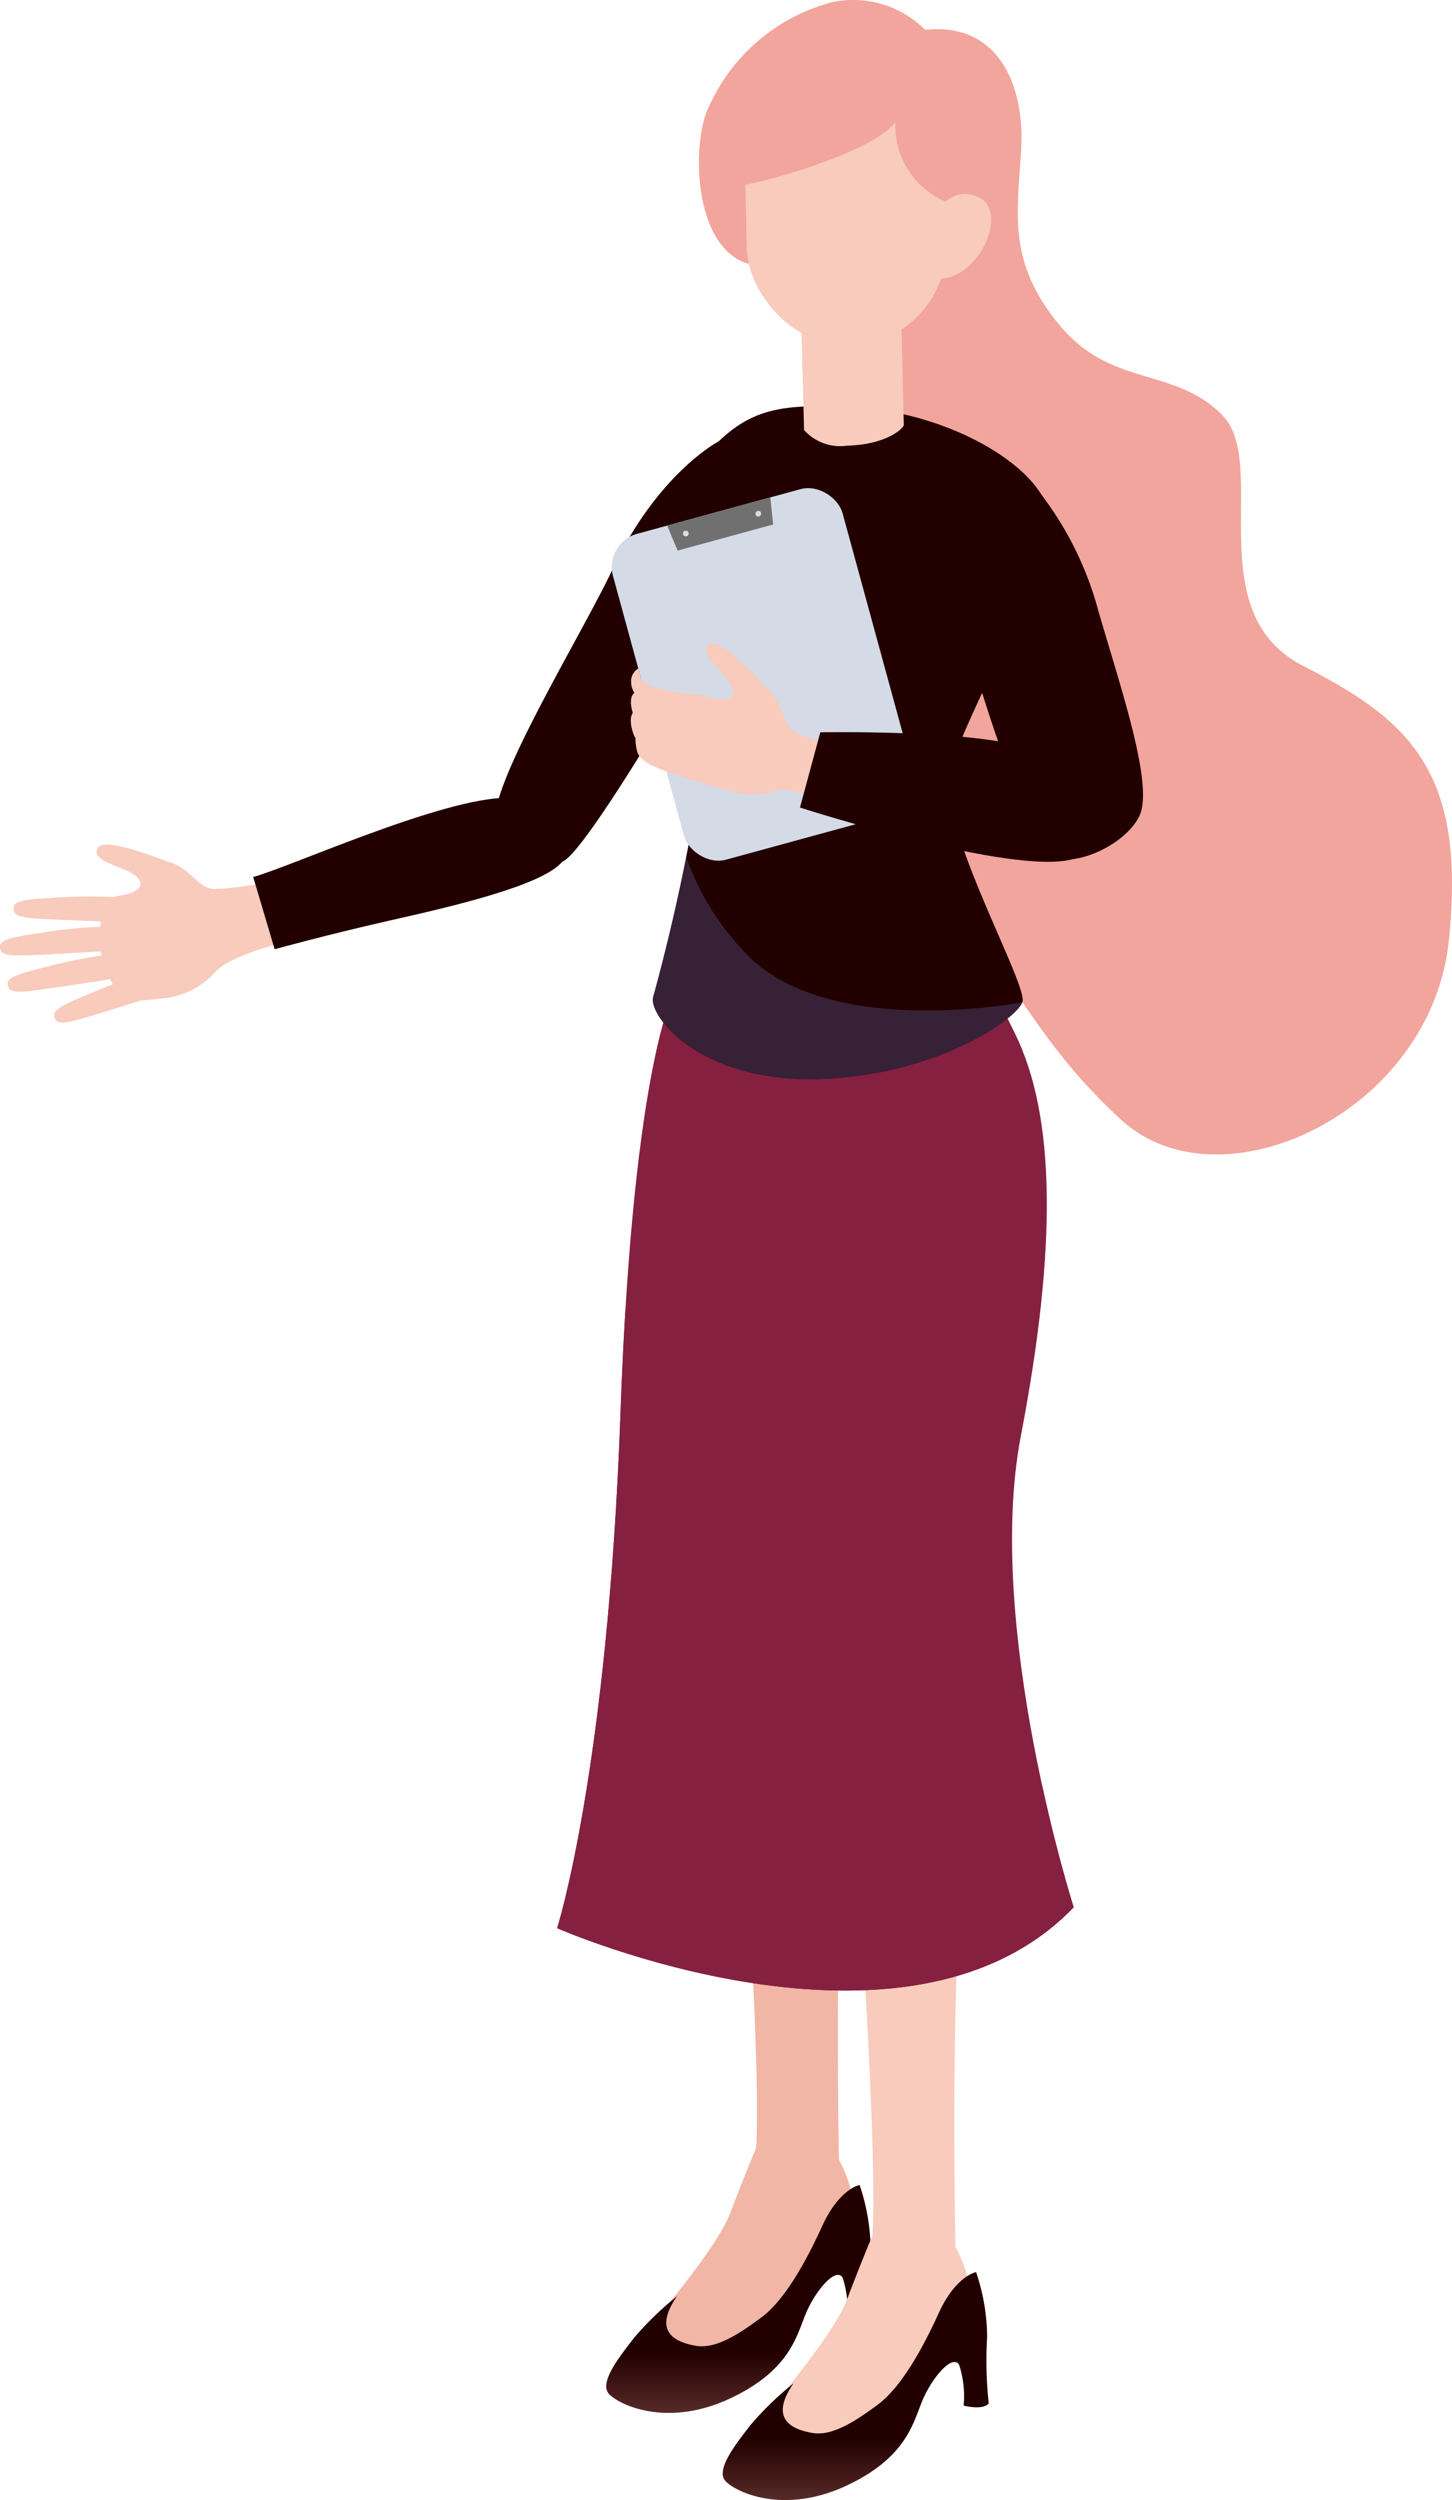 <svg xmlns="http://www.w3.org/2000/svg" xmlns:xlink="http://www.w3.org/1999/xlink" width="81.763" height="140.732" viewBox="0 0 81.763 140.732">
  <defs>
    <linearGradient id="linear-gradient" x1="31.519" y1="0.69" x2="31.519" y2="1.669" gradientUnits="objectBoundingBox">
      <stop offset="0" stop-color="#200"/>
      <stop offset="1" stop-color="#f2a59c"/>
    </linearGradient>
    <clipPath id="clip-path">
      <path id="路径_49" data-name="路径 49" d="M1251.261,460.362s-2.417,3.84-3.134,23.952-3.569,29.018-3.569,29.018,19.654,8.636,29.088-1.177c0,0-5.038-15.784-2.975-26.533s1.937-18.067-.342-22.676l-2.28-4.609Z" transform="translate(-1244.558 -458.336)" fill="none"/>
    </clipPath>
    <clipPath id="clip-path-2">
      <path id="路径_54" data-name="路径 54" d="M1279.641,310.169a5.724,5.724,0,0,0-5.21-1.561,10.525,10.525,0,0,0-7.181,6.41c-.76,2.573-.381,7.413,2.368,8.3s6.34,4.258,5.981,7.871-.872,22.667,3.95,26.908,5.611,8.364,11.153,13.438,17.364-.367,18.417-10.029-2.284-12.5-8.207-15.541-1.828-11.418-4.56-14.134-6.229-1.512-9.154-5.053-2.362-6.227-2.148-9.862S1283.761,309.728,1279.641,310.169Z" transform="translate(-1266.906 -308.49)" fill="none"/>
    </clipPath>
    <clipPath id="clip-path-3">
      <path id="路径_57" data-name="路径 57" d="M1270.136,372.54c5.57.289,10.839,3.538,11.029,6.2s-4.846,11.291-5.587,14.311,4.421,12.006,4.074,12.978-4.914,4.171-11.581,4.334-9.579-3.662-9.2-4.672a112.451,112.451,0,0,0,2.683-12.577c.266-2.786-3.031-3.2-3.155-6.718s1.471-9.377,4.163-11.949C1264.572,372.533,1266.384,372.345,1270.136,372.54Z" transform="translate(-1258.396 -372.479)" fill="none"/>
    </clipPath>
  </defs>
  <g id="组_22689" data-name="组 22689" transform="translate(-1642.767 -563.583)">
    <g id="组_25" data-name="组 25" transform="translate(1642.767 563.583)">
      <path id="路径_43" data-name="路径 43" d="M1276.744,576.914s-.294-13.646.384-20.888-1.361-19.046-1.361-19.046l-5.822.594s2.562,31.657,2.134,38.669S1276.744,576.914,1276.744,576.914Z" transform="translate(-1229.501 -455.33)" fill="#f2b6a6"/>
      <path id="路径_44" data-name="路径 44" d="M1267.354,647.525a7.06,7.06,0,0,1,.81,2.39c.05,1.013.659,2.342-.67,3.313s-2.481,1.582-3.356,3.125-3.8,4.3-6.272,3.805-3.066-.964-2.081-2.155,4.66-5.414,5.446-7.487,1.457-3.662,1.457-3.662Z" transform="translate(-1220.111 -525.941)" fill="#f2b6a6"/>
      <path id="路径_45" data-name="路径 45" d="M1256.289,658.942a17.538,17.538,0,0,0-2.419,2.341c-.837,1.083-2.009,2.549-1.4,3.176s3.3,1.889,6.823.231,3.76-3.722,4.328-4.953,1.623-2.43,1.991-1.842a5.723,5.723,0,0,1,.256,2.3s1.069.284,1.414-.123a22,22,0,0,1-.092-3.739,11.556,11.556,0,0,0-.621-3.652s-1.146.2-2.112,2.324-2.155,4.192-3.416,5.13-2.568,1.789-3.68,1.6S1254.867,660.986,1256.289,658.942Z" transform="translate(-1218.164 -529.683)" fill="url(#linear-gradient)"/>
      <path id="路径_46" data-name="路径 46" d="M1295.1,590.639s-.294-13.646.384-20.888-1.362-19.046-1.362-19.046l-5.822.594s2.562,31.657,2.134,38.669S1295.1,590.639,1295.1,590.639Z" transform="translate(-1241.3 -464.15)" fill="#f8cbbc"/>
      <path id="路径_47" data-name="路径 47" d="M1251.261,460.362s-2.417,3.84-3.134,23.952-3.569,29.018-3.569,29.018,19.654,8.636,29.088-1.177c0,0-5.038-15.784-2.975-26.533s1.937-18.067-.342-22.676l-2.28-4.609Z" transform="translate(-1213.186 -404.789)" fill="#862040"/>
      <g id="组_16" data-name="组 16" transform="translate(31.372 53.547)">
        <g id="组_15" data-name="组 15" clip-path="url(#clip-path)">
          <path id="路径_48" data-name="路径 48" d="M1230.068,477.014s.374,26.684,14.866,35.474,21.846,5.47,21.846,5.47l-8.121,19.271-39.867-1.737Z" transform="translate(-1227.999 -470.339)" fill="#862040"/>
        </g>
      </g>
      <path id="路径_50" data-name="路径 50" d="M1285.713,661.249a7.062,7.062,0,0,1,.81,2.39c.05,1.013.659,2.342-.67,3.313s-2.481,1.582-3.356,3.125-3.8,4.3-6.272,3.805-3.067-.965-2.081-2.155,4.66-5.414,5.446-7.487,1.457-3.662,1.457-3.662Z" transform="translate(-1231.909 -534.761)" fill="#f8cbbc"/>
      <path id="路径_51" data-name="路径 51" d="M1274.648,672.667a17.525,17.525,0,0,0-2.42,2.341c-.837,1.083-2.009,2.549-1.4,3.176s3.3,1.889,6.823.231,3.76-3.722,4.328-4.953,1.623-2.43,1.991-1.842a5.717,5.717,0,0,1,.255,2.3s1.07.284,1.414-.123a21.976,21.976,0,0,1-.091-3.739,11.563,11.563,0,0,0-.622-3.652s-1.146.2-2.112,2.324-2.155,4.192-3.416,5.13-2.568,1.789-3.68,1.6S1273.226,674.711,1274.648,672.667Z" transform="translate(-1229.962 -538.503)" fill="url(#linear-gradient)"/>
      <path id="路径_52" data-name="路径 52" d="M1279.641,310.169a5.724,5.724,0,0,0-5.21-1.561,10.525,10.525,0,0,0-7.181,6.41c-.76,2.573-.381,7.413,2.368,8.3s6.34,4.258,5.981,7.871-.872,22.667,3.95,26.908,5.611,8.364,11.153,13.438,17.364-.367,18.417-10.029-2.284-12.5-8.207-15.541-1.828-11.418-4.56-14.134-6.229-1.512-9.154-5.053-2.362-6.227-2.148-9.862S1283.761,309.728,1279.641,310.169Z" transform="translate(-1227.548 -308.49)" fill="#f2a59c"/>
      <g id="组_18" data-name="组 18" transform="translate(39.358)">
        <g id="组_17" data-name="组 17" clip-path="url(#clip-path-2)">
          <path id="路径_53" data-name="路径 53" d="M1275.312,338.563s4.5-3.618,8.379,8.194-.484,35.213,14.179,37.192c8.34,1.126,14.913-7.974,14.913-7.974l1.752,1.682-4.139,16.221-19.117,5.861-24.122-23.757Z" transform="translate(-1267.067 -327.481)" fill="#f2a59c"/>
        </g>
      </g>
      <path id="路径_55" data-name="路径 55" d="M1270.136,372.54c5.57.289,10.839,3.538,11.029,6.2s-4.846,11.291-5.587,14.311,4.421,12.006,4.074,12.978-4.914,4.171-11.581,4.334-9.579-3.662-9.2-4.672a112.451,112.451,0,0,0,2.683-12.577c.266-2.786-3.031-3.2-3.155-6.718s1.471-9.377,4.163-11.949C1264.572,372.533,1266.384,372.345,1270.136,372.54Z" transform="translate(-1222.08 -349.613)" fill="#200"/>
      <g id="组_20" data-name="组 20" transform="translate(36.317 22.866)">
        <g id="组_19" data-name="组 19" transform="translate(0)" clip-path="url(#clip-path-3)">
          <path id="路径_56" data-name="路径 56" d="M1250.366,429.618a14.768,14.768,0,0,0,4.372,10.575c4.732,4.64,15.384,2.557,15.384,2.557l-.5,5.631-18.724,3.432-7.326-7.856Z" transform="translate(-1248.867 -409.2)" fill="#6167ad" opacity="0.32" style="mix-blend-mode: multiply;isolation: isolate"/>
        </g>
      </g>
      <path id="路径_58" data-name="路径 58" d="M1283.044,358.032l.151,6.187a2.73,2.73,0,0,0,2.451.88c1.86-.045,2.94-.738,3.166-1.136l-.157-6.422Z" transform="translate(-1237.919 -340.014)" fill="#f8cbbc"/>
      <path id="路径_59" data-name="路径 59" d="M1283.044,358.913l.085,3.489a2.8,2.8,0,0,0,2.55,1.041,4.884,4.884,0,0,0,3.069-1.179l-.067-2.713Z" transform="translate(-1237.919 -340.895)" fill="#f8cbbc" style="mix-blend-mode: multiply;isolation: isolate"/>
      <rect id="矩形_2" data-name="矩形 2" width="11.247" height="14.83" rx="5.624" transform="translate(41.824 4.788) rotate(-1.403)" fill="#f8cbbc"/>
      <path id="路径_60" data-name="路径 60" d="M1303.279,340.535s1.118-2.171,2.807-1.279-.157,4.946-2.727,4.552Z" transform="translate(-1250.923 -328.124)" fill="#f8cbbc"/>
      <path id="路径_61" data-name="路径 61" d="M1313.042,385.8a18.848,18.848,0,0,1,3.368,6.763c1.281,4.405,3.143,9.842,2.294,11.547s-3.943,3.027-5.1,2.144-4.539-10.9-4.655-12.735S1309.42,385.3,1313.042,385.8Z" transform="translate(-1254.555 -358.154)" fill="#200"/>
      <g id="组_21" data-name="组 21" transform="translate(0 47.546)">
        <path id="路径_62" data-name="路径 62" d="M1181.829,443.593a16.782,16.782,0,0,1-3.243.452c-.9-.081-1.3-1.113-2.357-1.469s-3.947-1.552-4.219-.779,1.72.984,2.28,1.6-.358.926-1.149,1.045-1.356,2.134-.7,3.955,1.346,2.089,2.992,1.821a4.537,4.537,0,0,0,3.243-1.512c.854-.973,4.153-1.74,4.153-1.74Z" transform="translate(-1166.547 -441.542)" fill="#f8cbbc"/>
        <path id="路径_63" data-name="路径 63" d="M1164.926,449.764a28.913,28.913,0,0,0-3.2-.016c-1.51.1-2.744.1-2.812.541s.223.571,1.1.648,4.585.2,4.585.2Z" transform="translate(-1158.138 -446.791)" fill="#f8cbbc"/>
        <path id="路径_64" data-name="路径 64" d="M1162.711,454.444a28.927,28.927,0,0,0-3.192.284c-1.494.237-2.722.36-2.749.8s.276.547,1.158.542,4.584-.232,4.584-.232Z" transform="translate(-1156.767 -449.833)" fill="#f8cbbc"/>
        <path id="路径_65" data-name="路径 65" d="M1163.778,458.8a28.893,28.893,0,0,0-3.15.587c-1.465.378-2.676.618-2.66,1.061s.327.518,1.2.429,4.541-.668,4.541-.668Z" transform="translate(-1157.538 -452.63)" fill="#f8cbbc"/>
        <path id="路径_66" data-name="路径 66" d="M1170.786,461.515a28.975,28.975,0,0,0-3.026,1.053c-1.392.594-2.553,1.013-2.471,1.448s.4.463,1.255.243,4.389-1.342,4.389-1.342Z" transform="translate(-1162.241 -454.378)" fill="#f8cbbc"/>
      </g>
      <path id="路径_67" data-name="路径 67" d="M1247.419,377.989s-3.445,1.775-6.015,7.255c-1.626,3.467-6.842,11.949-6.567,14.1a2.763,2.763,0,0,0,3.76,2.317c1.472-.556,9.061-13.893,9.061-13.893S1251.056,379.263,1247.419,377.989Z" transform="translate(-1206.932 -353.154)" fill="#200"/>
      <path id="路径_68" data-name="路径 68" d="M1196.667,438.631c2.241-.606,12.249-5.186,15.126-4.354s3.392,2.147,2.281,3.49-6.194,2.52-9.683,3.307-6.517,1.623-6.517,1.623Z" transform="translate(-1182.409 -389.263)" fill="#200"/>
      <path id="路径_69" data-name="路径 69" d="M1280.295,319.151s-.517.921-3.509,2.049a31.971,31.971,0,0,1-4.945,1.488l.088,3.582s-1.454-1.035-1.393-3.85,1.814-7.275,6.041-7.9,5.179,1.086,5.179,1.086,3.193,1.307,2.617,4.308-1.257,3.713-1.257,3.713A4.674,4.674,0,0,1,1280.295,319.151Z" transform="translate(-1229.88 -312.279)" fill="#f2a59c"/>
      <g id="组_23" data-name="组 23" transform="translate(34.009 27.027)">
        <rect id="矩形_3" data-name="矩形 3" width="13.402" height="19.014" rx="1.93" transform="translate(0 3.533) rotate(-15.284)" fill="#d4dbe7"/>
        <g id="组_22" data-name="组 22" transform="translate(3.56 0.973)">
          <path id="路径_70" data-name="路径 70" d="M1267.868,388.369l-5.378,1.47-.589-1.406,5.808-1.587Z" transform="translate(-1261.901 -386.845)" fill="#717071"/>
          <circle id="椭圆_3" data-name="椭圆 3" cx="0.16" cy="0.16" r="0.16" transform="translate(0.889 1.874)" fill="#dbdcdc"/>
          <circle id="椭圆_4" data-name="椭圆 4" cx="0.16" cy="0.16" r="0.16" transform="translate(4.972 0.758)" fill="#dbdcdc"/>
        </g>
      </g>
      <g id="组_24" data-name="组 24" transform="translate(35.52 36.225)">
        <path id="路径_71" data-name="路径 71" d="M1272.258,415.883a16.773,16.773,0,0,1-3.111-1.02c-.772-.468-.677-1.57-1.471-2.356s-2.863-3.129-3.447-2.554,1.113,1.64,1.345,2.439-.728.674-1.491.434-1.873.144-2.087,2.067-.111,2.218,1.485,2.7,3.189,1.088,4.384.59,3.806,1.166,3.806,1.166Z" transform="translate(-1259.86 -409.863)" fill="#f8cbbc"/>
        <path id="路径_72" data-name="路径 72" d="M1260.116,415.3s-2.794-.185-3.322-.886l-.165-.606a.819.819,0,0,0-.4.8c0,.625.694,1.211,1.281,1.519a9.813,9.813,0,0,0,2.542.377Z" transform="translate(-1256.206 -412.401)" fill="#f8cbbc"/>
        <path id="路径_73" data-name="路径 73" d="M1259.706,420.05s-3.009-.26-3.351-1.207-.094-1.363.209-1.37.182.633,1.128.852,2.194.394,2.194.394Z" transform="translate(-1256.182 -414.754)" fill="#f8cbbc"/>
        <path id="路径_74" data-name="路径 74" d="M1259.684,422.979s-3.009-.26-3.351-1.207-.094-1.363.209-1.37.182.632,1.128.852,2.193.394,2.193.394Z" transform="translate(-1256.168 -416.636)" fill="#f8cbbc"/>
        <path id="路径_75" data-name="路径 75" d="M1260.231,426.015s-2.972-.538-3.224-1.513.033-1.365.336-1.345.123.647,1.044.953,2.148.6,2.148.6Z" transform="translate(-1256.644 -418.406)" fill="#f8cbbc"/>
      </g>
      <path id="路径_76" data-name="路径 76" d="M1300.415,427.289s1.207,2.719-2.2,3.685-15.387-2.9-15.387-2.9l1.146-4.235s8.33-.157,11.556.853S1299.549,425.915,1300.415,427.289Z" transform="translate(-1237.781 -382.616)" fill="#200"/>
    </g>
  </g>
</svg>

